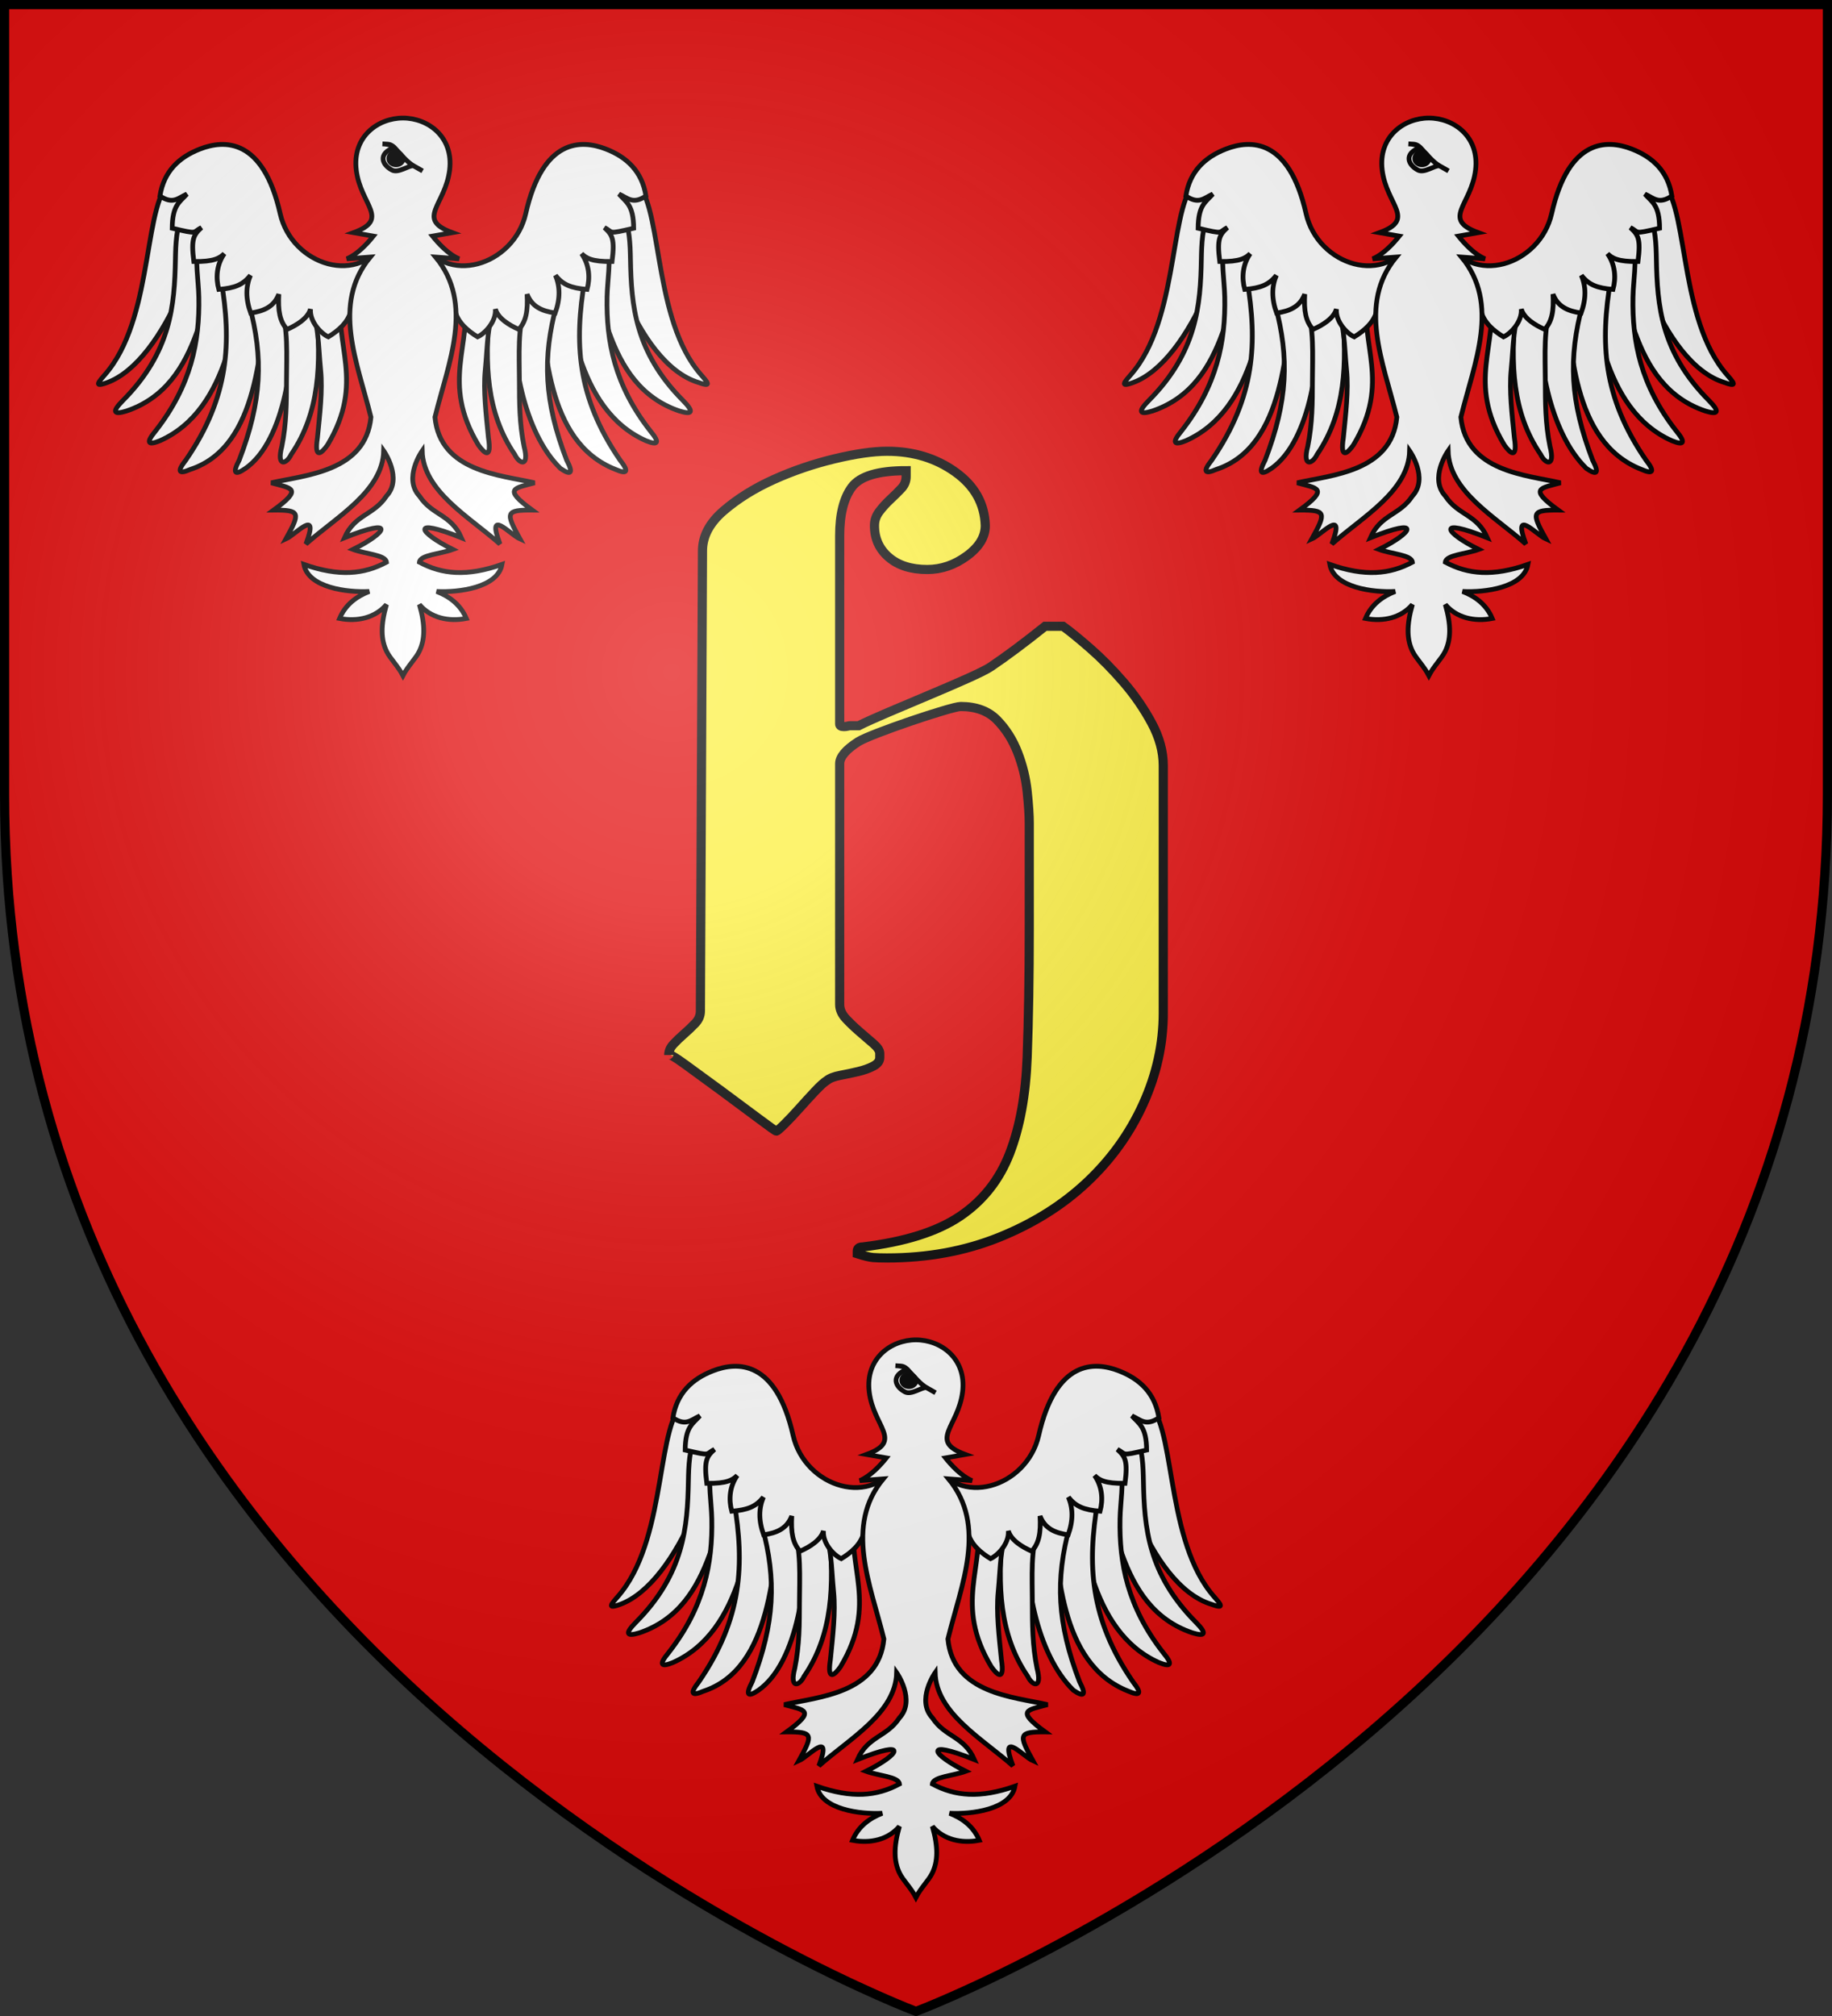 <?xml version="1.0" encoding="UTF-8" standalone="no"?>
<svg
   xmlns:dc="http://purl.org/dc/elements/1.1/"
   xmlns:cc="http://creativecommons.org/ns#"
   xmlns:rdf="http://www.w3.org/1999/02/22-rdf-syntax-ns#"
   xmlns:svg="http://www.w3.org/2000/svg"
   xmlns="http://www.w3.org/2000/svg"
   xmlns:xlink="http://www.w3.org/1999/xlink"
   xmlns:sodipodi="http://sodipodi.sourceforge.net/DTD/sodipodi-0.dtd"
   xmlns:inkscape="http://www.inkscape.org/namespaces/inkscape"
   width="600"
   height="660"
   viewBox="0 0 600 660"
   id="svg2"
   sodipodi:version="0.32"
   inkscape:version="0.46"
   sodipodi:docname="Blason_de_la_ville_de_Henriville-A_(Moselle).svg"
   inkscape:output_extension="org.inkscape.output.svg.inkscape"
   version="1.0">
  <rect x="0" y="0" width="600" height="660" fill="#333333" stroke="none"/>
  <sodipodi:namedview
     inkscape:window-height="977"
     inkscape:window-width="1280"
     inkscape:pageshadow="2"
     inkscape:pageopacity="0.0"
     guidetolerance="10.0"
     gridtolerance="10.0"
     objecttolerance="10.0"
     borderopacity="1.0"
     bordercolor="#666666"
     pagecolor="#ffffff"
     id="base"
     showgrid="false"
     inkscape:zoom="1.1863636"
     inkscape:cx="300"
     inkscape:cy="330"
     inkscape:window-x="-4"
     inkscape:window-y="-4"
     inkscape:current-layer="layer4"
     inkscape:object-nodes="true"
     inkscape:window-maximized="1" />
  <defs
     id="defs4">
    <radialGradient
       id="Gradient1"
       gradientUnits="userSpaceOnUse"
       cx="-80"
       cy="-80"
       r="405">
      <stop
         style="stop-color:#fff;stop-opacity:0.31"
         offset="0"
         id="stop7" />
      <stop
         style="stop-color:#fff;stop-opacity:0.25"
         offset="0.19"
         id="stop9" />
      <stop
         style="stop-color:#6b6b6b;stop-opacity:0.125"
         offset="0.6"
         id="stop11" />
      <stop
         style="stop-color:#000;stop-opacity:0.125"
         offset="1"
         id="stop13" />
    </radialGradient>
    <clipPath
       id="shield_cut">
      <path
         id="shield"
         d="M -298.5,-298.5 L 298.5,-298.5 L 298.5,-40 C 298.5,246.31 0,358.5 0,358.5 C 0,358.5 -298.5,246.31 -298.5,-40 L -298.5,-298.5 z" />
    </clipPath>
    <g
       id="s">
      <g
         id="c">
        <path
           transform="matrix(0.951,0.309,-0.309,0.951,0,-1)"
           d="M 0,0 L 0,1 L 0.5,1 L 0,0 z "
           id="t" />
        <use
           height="540"
           width="810"
           y="0"
           x="0"
           id="use2144"
           transform="scale(-1,1)"
           xlink:href="#t" />
      </g>
      <g
         id="a">
        <use
           height="540"
           width="810"
           y="0"
           x="0"
           id="use2147"
           transform="matrix(0.309,0.951,-0.951,0.309,0,0)"
           xlink:href="#c" />
        <use
           height="540"
           width="810"
           y="0"
           x="0"
           id="use2149"
           transform="matrix(-0.809,0.588,-0.588,-0.809,0,0)"
           xlink:href="#c" />
      </g>
      <use
         height="540"
         width="810"
         y="0"
         x="0"
         id="use2151"
         transform="scale(-1,1)"
         xlink:href="#a" />
    </g>
    <linearGradient
       id="linearGradient2893">
      <stop
         id="stop2895"
         offset="0"
         style="stop-color:white;stop-opacity:0.314;" />
      <stop
         style="stop-color:white;stop-opacity:0.251;"
         offset="0.19"
         id="stop2897" />
      <stop
         id="stop2901"
         offset="0.6"
         style="stop-color:#6b6b6b;stop-opacity:0.125;" />
      <stop
         id="stop2899"
         offset="1"
         style="stop-color:black;stop-opacity:0.125;" />
    </linearGradient>
    <radialGradient
       inkscape:collect="always"
       xlink:href="#linearGradient2893"
       id="radialGradient15340"
       gradientUnits="userSpaceOnUse"
       gradientTransform="matrix(1.551,0,0,1.35,-152.894,151.099)"
       cx="285.186"
       cy="200.448"
       fx="285.186"
       fy="200.448"
       r="300" />
  </defs>
  <g
     id="layer4"
     inkscape:label="Fond écu"
     inkscape:groupmode="layer"
     transform="translate(300,300)">
    <use
       xlink:href="#shield"
       id="use18"
       style="fill:#e20909"
       x="0"
       y="0"
       width="600"
       height="660" />
  </g>
  <g
     id="layer3"
     inkscape:label="Meubles"
     inkscape:groupmode="layer"
     transform="translate(300,300)">
    <g
       id="g11664"
       transform="matrix(1.562,0,0,1.562,-100.543,137.865)">
      <g
         transform="translate(-242.137,-297.907)"
         style="display:inline"
         inkscape:label="Fond écu"
         id="g11666" />
      <g
         transform="translate(-242.137,-297.907)"
         inkscape:label="Meubles"
         id="g11668">
        <g
           id="g13816">
          <path
             sodipodi:nodetypes="cccccc"
             id="path14673"
             d="M 258.138,311.507 C 252.024,315.145 254.37,338.817 244.862,351.139 C 243.544,352.927 240.8,355.206 244.485,353.843 C 256.631,349.389 266.517,322.56 265.164,309.438 C 264.111,309.439 262.181,309.367 261.119,309.44 C 259.359,310.129 259.898,310.818 258.138,311.507 z"
             style="fill:#ffffff;fill-opacity:1;fill-rule:evenodd;stroke:#000000;stroke-width:1;stroke-linecap:butt;stroke-linejoin:miter;stroke-miterlimit:4;stroke-dasharray:none;stroke-opacity:1"
             inkscape:transform-center-x="81.419103"
             inkscape:transform-center-y="-10.853584" />
          <path
             sodipodi:nodetypes="cscccccc"
             id="path14675"
             d="M 260.411,318.415 C 258.941,320.961 258.835,325.018 258.779,327.998 C 258.599,337.607 257.857,347.469 247.75,357.625 C 245.4,360.003 245.793,360.647 248.509,359.812 C 264.721,354.357 264.497,333.956 269.675,322.543 C 269.285,320.107 269.51,317.74 267.931,316.2 C 266.885,316.315 265.84,316.309 264.792,316.498 C 263.118,317.375 262.085,317.538 260.411,318.415 z"
             style="fill:#ffffff;fill-opacity:1;fill-rule:evenodd;stroke:#000000;stroke-width:1;stroke-linecap:butt;stroke-linejoin:miter;stroke-miterlimit:4;stroke-dasharray:none;stroke-opacity:1"
             inkscape:transform-center-x="32.50414"
             inkscape:transform-center-y="-7.1189567" />
          <path
             sodipodi:nodetypes="cscccccc"
             id="path14671"
             d="M 263.506,324.384 C 262.875,328.815 263.611,332.297 263.685,335.942 C 263.874,345.24 262.1,354.425 254.616,363.988 C 252.542,366.482 252.975,367.072 255.532,366.04 C 270.3,359.471 271.742,338.773 273.691,327.315 C 273.112,324.991 272.085,322.774 270.431,321.416 C 269.429,321.614 268.419,321.695 267.421,321.965 C 265.875,322.952 265.052,323.397 263.506,324.384 z"
             style="fill:#ffffff;fill-opacity:1;fill-rule:evenodd;stroke:#000000;stroke-width:1;stroke-linecap:butt;stroke-linejoin:miter;stroke-miterlimit:4;stroke-dasharray:none;stroke-opacity:1"
             inkscape:transform-center-x="-8.1813582"
             inkscape:transform-center-y="-7.6424899" />
          <path
             sodipodi:nodetypes="ccccccc"
             id="path14677"
             d="M 268.367,332.312 C 270.563,345.406 270.097,356.803 260.976,370.076 C 259.021,372.555 259.457,373.119 261.919,372.05 C 276.493,367.276 276.531,345.562 278.139,334.362 C 277.516,332.116 277.364,329.985 275.72,328.704 C 274.75,328.923 273.769,329.027 272.805,329.314 C 271.326,330.314 269.846,331.313 268.367,332.312 z"
             style="fill:#ffffff;fill-opacity:1;fill-rule:evenodd;stroke:#000000;stroke-width:1;stroke-linecap:butt;stroke-linejoin:miter;stroke-miterlimit:4;stroke-dasharray:none;stroke-opacity:1"
             inkscape:transform-center-x="16.400283"
             inkscape:transform-center-y="-1.6707981" />
          <path
             sodipodi:nodetypes="ccccccc"
             id="path14679"
             d="M 274.264,337.559 C 277.267,348.673 276.892,357.773 272.158,370.091 C 270.697,372.891 271.23,373.364 273.451,371.856 C 281.734,366.079 284.074,348.162 282.973,337.376 C 282.179,334.35 281.108,333.852 278.287,332.645 C 277.374,333.04 276.43,333.324 275.536,333.786 C 274.438,335.379 273.753,335.091 274.264,337.559 z"
             style="fill:#ffffff;fill-opacity:1;fill-rule:evenodd;stroke:#000000;stroke-width:1;stroke-linecap:butt;stroke-linejoin:miter;stroke-miterlimit:4;stroke-dasharray:none;stroke-opacity:1" />
          <path
             sodipodi:nodetypes="csccccc"
             id="path14681"
             d="M 280.763,337.415 C 282.484,342.563 282.083,347.877 282.068,353.624 C 282.057,357.886 282.073,362.385 281.088,367.232 C 279.925,371.699 282.104,370.937 283.045,368.92 C 289.067,360.132 289.337,349.777 288.315,338.721 C 288.249,337.149 289.259,335.303 284.689,332.407 C 281.142,333.34 279.704,334.227 280.763,337.415 z"
             style="fill:#ffffff;fill-opacity:1;fill-rule:evenodd;stroke:#000000;stroke-width:1;stroke-linecap:butt;stroke-linejoin:miter;stroke-miterlimit:4;stroke-dasharray:none;stroke-opacity:1"
             inkscape:transform-center-x="5.0521631"
             inkscape:transform-center-y="-1.5425572" />
          <path
             style="fill:#ffffff;fill-opacity:1;fill-rule:evenodd;stroke:#000000;stroke-width:1;stroke-linecap:butt;stroke-linejoin:miter;stroke-miterlimit:4;stroke-dasharray:none;stroke-opacity:1"
             d="M 286.772,337.207 C 288.917,341.446 288.681,345.76 289.229,351.263 C 289.651,355.504 289.041,360.519 288.553,365.442 C 287.85,370.004 289.395,368.745 290.672,366.923 C 298.641,353.653 291.893,346.029 293.604,335.182 C 292.728,333.194 292.022,330.528 287.772,333.756 L 286.772,337.207 z"
             id="path12997"
             sodipodi:nodetypes="csccccc"
             inkscape:transform-center-y="11.246663"
             inkscape:transform-center-x="-0.25406483" />
          <path
             sodipodi:nodetypes="csscccccccccccccccc"
             id="path3971"
             d="M 303.131,323.53 C 297.631,333.938 283.201,329.305 280.743,318.443 C 277.151,302.573 269.047,302.914 263.929,304.899 C 259.539,306.602 256.348,309.585 255.533,314.745 C 258.283,316.562 259.276,315.213 261.176,314.345 C 259.659,316.055 258.147,316.62 258.106,321.499 C 263.794,322.843 262.244,322.377 264.236,321.372 C 262.602,322.878 262.027,323.695 262.639,328.476 C 266.862,328.551 268.101,327.755 269.025,326.83 C 267.38,329.197 267.228,331.933 267.874,334.323 C 271.215,334.048 272.962,333.363 274.509,331.372 C 273.534,333.675 273.471,336.233 274.56,339.271 C 277.329,338.875 279.457,337.954 280.456,335.323 C 280.26,338.769 280.648,341.046 282.198,342.704 C 284.201,341.825 286.539,340.404 287.104,338.437 C 286.886,341.07 289.322,343.599 290.834,344.267 C 292.785,343.082 295.004,341.319 295.607,338.666 C 299.75,334.128 298.772,334.134 306.767,335.761 C 306.1,332.16 304.785,326.533 303.131,323.53 z"
             style="fill:#ffffff;fill-opacity:1;fill-rule:evenodd;stroke:#000000;stroke-width:1;stroke-linecap:butt;stroke-linejoin:miter;stroke-miterlimit:4;stroke-dasharray:none;stroke-opacity:1" />
          <path
             inkscape:transform-center-y="-10.853584"
             inkscape:transform-center-x="81.419103"
             style="fill:#ffffff;fill-opacity:1;fill-rule:evenodd;stroke:#000000;stroke-width:1;stroke-linecap:butt;stroke-linejoin:miter;stroke-miterlimit:4;stroke-dasharray:none;stroke-opacity:1"
             d="M 354.83,311.507 C 360.944,315.145 358.599,338.817 368.106,351.139 C 369.425,352.927 372.168,355.206 368.484,353.843 C 355.316,349.9 346.451,322.56 347.805,309.438 C 348.858,309.439 350.787,309.367 351.85,309.44 C 353.609,310.129 353.071,310.818 354.83,311.507 z"
             id="path14890"
             sodipodi:nodetypes="cccccc" />
          <path
             inkscape:transform-center-y="-7.1189567"
             inkscape:transform-center-x="32.50414"
             style="fill:#ffffff;fill-opacity:1;fill-rule:evenodd;stroke:#000000;stroke-width:1;stroke-linecap:butt;stroke-linejoin:miter;stroke-miterlimit:4;stroke-dasharray:none;stroke-opacity:1"
             d="M 352.557,318.415 C 354.028,320.961 354.133,325.018 354.189,327.998 C 354.37,337.607 355.111,347.469 365.219,357.625 C 367.569,360.003 367.176,360.647 364.46,359.812 C 348.247,354.357 348.471,333.956 343.294,322.543 C 343.684,320.107 343.459,317.74 345.037,316.2 C 346.084,316.315 347.128,316.309 348.176,316.498 C 349.85,317.375 350.884,317.538 352.557,318.415 z"
             id="path14892"
             sodipodi:nodetypes="cscccccc" />
          <path
             inkscape:transform-center-y="-7.6424899"
             inkscape:transform-center-x="-8.1813582"
             style="fill:#ffffff;fill-opacity:1;fill-rule:evenodd;stroke:#000000;stroke-width:1;stroke-linecap:butt;stroke-linejoin:miter;stroke-miterlimit:4;stroke-dasharray:none;stroke-opacity:1"
             d="M 349.462,324.384 C 350.094,328.815 349.357,332.297 349.283,335.942 C 349.095,345.24 350.868,354.425 358.353,363.988 C 360.427,366.482 359.994,367.072 357.437,366.04 C 342.668,359.471 341.226,338.773 339.278,327.315 C 339.857,324.991 340.883,322.774 342.537,321.416 C 343.54,321.614 344.55,321.695 345.548,321.965 C 347.093,322.952 347.917,323.397 349.462,324.384 z"
             id="path14894"
             sodipodi:nodetypes="cscccccc" />
          <path
             inkscape:transform-center-y="-1.6707981"
             inkscape:transform-center-x="16.400283"
             style="fill:#ffffff;fill-opacity:1;fill-rule:evenodd;stroke:#000000;stroke-width:1;stroke-linecap:butt;stroke-linejoin:miter;stroke-miterlimit:4;stroke-dasharray:none;stroke-opacity:1"
             d="M 344.601,332.312 C 342.406,345.406 342.871,356.803 351.992,370.076 C 353.948,372.555 353.512,373.119 351.049,372.05 C 336.22,366.254 336.437,345.562 334.83,334.362 C 335.452,332.116 335.604,329.985 337.248,328.704 C 338.219,328.923 339.2,329.027 340.164,329.314 C 341.643,330.314 343.122,331.313 344.601,332.312 z"
             id="path14896"
             sodipodi:nodetypes="ccccccc" />
          <path
             style="fill:#ffffff;fill-opacity:1;fill-rule:evenodd;stroke:#000000;stroke-width:1;stroke-linecap:butt;stroke-linejoin:miter;stroke-miterlimit:4;stroke-dasharray:none;stroke-opacity:1"
             d="M 338.704,337.559 C 335.702,348.673 336.077,357.773 340.81,370.091 C 342.272,372.891 341.738,373.364 339.517,371.856 C 331.745,364.292 328.894,348.162 329.996,337.376 C 330.79,334.35 331.86,333.852 334.681,332.645 C 335.594,333.04 336.539,333.324 337.433,333.786 C 338.531,335.379 339.216,335.091 338.704,337.559 z"
             id="path14898"
             sodipodi:nodetypes="ccccccc" />
          <path
             inkscape:transform-center-y="-1.5425572"
             inkscape:transform-center-x="5.0521631"
             style="fill:#ffffff;fill-opacity:1;fill-rule:evenodd;stroke:#000000;stroke-width:1;stroke-linecap:butt;stroke-linejoin:miter;stroke-miterlimit:4;stroke-dasharray:none;stroke-opacity:1"
             d="M 332.206,337.415 C 330.485,342.563 330.886,347.877 330.901,353.624 C 330.912,357.886 330.895,362.385 331.881,367.232 C 333.044,371.699 330.864,370.937 329.924,368.92 C 323.901,360.132 323.631,349.777 324.653,338.721 C 324.719,337.149 323.709,335.303 328.279,332.407 C 331.826,333.34 333.265,334.227 332.206,337.415 z"
             id="path14900"
             sodipodi:nodetypes="csccccc" />
          <path
             inkscape:transform-center-x="-0.25406483"
             inkscape:transform-center-y="11.246663"
             sodipodi:nodetypes="csccccc"
             id="path14902"
             d="M 326.197,337.207 C 324.052,341.446 324.288,345.76 323.74,351.263 C 323.318,355.504 323.927,360.519 324.415,365.442 C 325.118,370.004 323.574,368.745 322.297,366.923 C 314.328,353.653 321.075,346.029 319.364,335.182 C 320.241,333.194 320.946,330.528 325.196,333.756 L 326.197,337.207 z"
             style="fill:#ffffff;fill-opacity:1;fill-rule:evenodd;stroke:#000000;stroke-width:1;stroke-linecap:butt;stroke-linejoin:miter;stroke-miterlimit:4;stroke-dasharray:none;stroke-opacity:1" />
          <path
             style="fill:#ffffff;fill-opacity:1;fill-rule:evenodd;stroke:#000000;stroke-width:1;stroke-linecap:butt;stroke-linejoin:miter;stroke-miterlimit:4;stroke-dasharray:none;stroke-opacity:1"
             d="M 309.837,323.53 C 315.337,333.938 329.768,329.305 332.226,318.443 C 335.817,302.573 343.921,302.914 349.039,304.899 C 353.43,306.602 356.621,309.585 357.435,314.745 C 354.686,316.562 353.693,315.213 351.792,314.345 C 353.309,316.055 354.822,316.62 354.862,321.499 C 349.175,322.843 350.725,322.377 348.733,321.372 C 350.367,322.878 350.942,323.695 350.329,328.476 C 346.106,328.551 344.867,327.755 343.944,326.83 C 345.589,329.197 345.741,331.933 345.094,334.323 C 341.753,334.048 340.006,333.363 338.459,331.372 C 339.435,333.675 339.497,336.233 338.409,339.271 C 335.64,338.875 333.512,337.954 332.512,335.323 C 332.709,338.769 332.321,341.046 330.77,342.704 C 328.768,341.825 326.43,340.404 325.865,338.437 C 326.083,341.07 323.647,343.599 322.135,344.267 C 320.183,343.082 317.965,341.319 317.361,338.666 C 313.219,334.128 314.197,334.134 306.201,335.761 C 306.868,332.16 308.184,326.533 309.837,323.53 z"
             id="path14904"
             sodipodi:nodetypes="csscccccccccccccccc" />
          <path
             sodipodi:nodetypes="csccccccccccccccccccscsccccccccccccccccccsc"
             d="M 306.484,298.407 C 311.705,298.405 317.121,302.292 316.272,309.306 C 315.379,316.681 309.054,319.561 316.833,322.425 L 312.689,323.151 C 313.801,324.54 315.903,326.915 318.262,327.919 L 313.336,327.546 C 321.481,337.405 316.041,349.591 313.198,361.103 C 314.272,372.529 326.972,373.223 334.089,374.862 C 329.901,376.024 327.293,375.986 333.595,380.577 C 327.981,380.544 327.987,381.127 331.022,386.626 C 328.993,385.725 323.891,379.92 326.824,387.687 C 320.362,381.974 310.743,376.643 310.517,368.155 C 310.517,368.155 306.471,373.922 309.939,377.632 C 312.609,381.703 316.568,381.435 318.744,386.374 C 307.824,382.007 309.786,385.259 316.939,388.824 C 314.269,389.804 310.101,389.96 309.939,391.496 C 314.7,394.049 319.881,394.549 327.255,391.962 C 326.366,396.837 318.175,397.878 313.544,397.628 C 316.18,398.657 318.541,400.348 319.771,403.294 C 315.972,404.015 312.276,403.138 309.939,400.375 C 311.196,404.742 311.109,407.749 309.893,410.216 C 309.157,411.709 307.571,413.202 306.484,415.264 C 305.398,413.202 303.811,411.709 303.076,410.216 C 301.859,407.749 301.773,404.742 303.029,400.375 C 300.693,403.138 296.996,404.015 293.197,403.294 C 294.428,400.348 296.789,398.657 299.424,397.628 C 294.793,397.878 286.603,396.837 285.714,391.962 C 293.087,394.549 298.269,394.049 303.029,391.496 C 302.867,389.96 298.7,389.804 296.03,388.824 C 303.183,385.259 305.144,382.007 294.225,386.374 C 296.401,381.435 300.36,381.703 303.029,377.632 C 306.498,373.922 302.452,368.155 302.452,368.155 C 302.225,376.643 292.606,381.974 286.144,387.687 C 289.077,379.92 283.976,385.725 281.946,386.626 C 284.982,381.127 284.987,380.544 279.374,380.577 C 285.675,375.986 283.067,376.024 278.88,374.862 C 285.996,373.223 298.696,372.529 299.77,361.103 C 296.927,349.591 291.487,337.405 299.633,327.546 L 294.706,327.919 C 297.065,326.915 299.168,324.54 300.279,323.151 L 296.135,322.425 C 303.914,319.561 297.59,316.681 296.697,309.306 C 295.847,302.292 301.263,298.405 306.484,298.407 z"
             style="fill:#ffffff;fill-opacity:1;fill-rule:evenodd;stroke:#000000;stroke-width:1;stroke-linecap:butt;stroke-linejoin:miter;stroke-miterlimit:4;stroke-dasharray:none;stroke-opacity:1"
             id="path13584" />
          <path
             style="fill:#ffffff;fill-opacity:1;fill-rule:evenodd;stroke:#000000;stroke-width:1;stroke-linecap:butt;stroke-linejoin:miter;stroke-miterlimit:4;stroke-dasharray:none;stroke-opacity:1"
             d="M 302.206,303.826 C 303.302,303.944 303.762,303.706 304.692,304.57 C 306.372,306.411 307.51,307.728 308.695,308.408 C 309.443,308.837 310.017,309.149 310.598,309.493 C 310.355,309.361 309.218,308.675 308.669,308.419 C 307.716,308.287 305.551,310.021 304.198,309.315 C 302.017,308.177 301.23,305.838 304.628,304.6 C 304.588,304.309 303.597,303.852 302.206,303.826 z"
             id="path3979"
             sodipodi:nodetypes="ccsccscc" />
          <path
             style="fill:#000000;fill-opacity:1;fill-rule:evenodd;stroke:#000000;stroke-width:1;stroke-linecap:round;stroke-linejoin:round;stroke-miterlimit:4;stroke-dasharray:none;stroke-dashoffset:0;stroke-opacity:1"
             d="M 304.41,308.086 C 303.657,307.786 303.323,307.006 303.666,306.345 C 304.008,305.684 305.011,305.193 305.65,305.692 C 306.262,306.17 306.728,306.784 306.395,307.433 C 306.063,308.079 305.209,308.374 304.462,308.106"
             id="path3981"
             sodipodi:nodetypes="csssc" />
        </g>
      </g>
    </g>
    <use
       x="0"
       y="0"
       xlink:href="#g11664"
       id="use11780"
       transform="translate(-168,-400)"
       width="600"
       height="660" />
    <use
       x="0"
       y="0"
       xlink:href="#g11664"
       id="use11782"
       transform="translate(168,-400)"
       width="600"
       height="660" />
    <path
       style="font-size:144px;font-style:normal;font-variant:normal;font-weight:normal;font-stretch:normal;text-align:start;line-height:100%;writing-mode:lr-tb;text-anchor:start;fill:#fcef3c;fill-opacity:1;stroke:#000000;stroke-width:3;stroke-linecap:butt;stroke-linejoin:miter;stroke-opacity:1;font-family:PlainGermanica;-inkscape-font-specification:PlainGermanica"
       d="M -19.235,109.621 L -19.235,110.448 C -16.936,111.185 -15.21,111.6 -14.056,111.693 C -12.903,111.786 -11.406,111.832 -9.563,111.832 C 3.803,111.832 16.072,109.575 27.245,105.061 C 38.418,100.547 47.978,94.556 55.927,87.089 C 63.876,79.622 70.039,71.051 74.416,61.376 C 78.793,51.701 80.981,41.792 80.981,31.651 L 80.981,-49.358 C 80.981,-53.965 79.714,-58.618 77.179,-63.318 C 74.644,-68.017 71.593,-72.44 68.025,-76.586 C 64.456,-80.731 60.828,-84.417 57.14,-87.643 C 53.452,-90.869 50.455,-93.312 48.149,-94.971 L 42.274,-94.971 C 35.595,-89.627 29.662,-85.205 24.477,-81.703 C 19.291,-78.201 -10.487,-66.65 -18.777,-62.409 L -21.54,-62.409 C -21.772,-62.409 -22.06,-62.362 -22.405,-62.27 C -22.749,-62.177 -23.154,-62.13 -23.618,-62.13 C -24.539,-62.13 -24.999,-62.409 -24.999,-62.966 L -24.999,-124.619 C -24.999,-131.621 -23.674,-136.92 -21.023,-140.515 C -18.372,-144.109 -12.441,-145.906 -3.23,-145.906 L -3.23,-143.974 C -3.231,-142.5 -3.749,-141.209 -4.786,-140.101 C -5.823,-138.993 -7.033,-137.795 -8.414,-136.507 C -9.796,-135.219 -11.005,-133.883 -12.042,-132.499 C -13.08,-131.115 -13.598,-129.594 -13.598,-127.934 C -13.598,-123.699 -12.042,-120.244 -8.931,-117.569 C -5.82,-114.894 -1.613,-113.557 3.688,-113.557 C 8.294,-113.557 12.613,-115.032 16.645,-117.982 C 20.677,-120.933 22.694,-124.25 22.694,-127.934 C 22.462,-135.123 19.178,-140.976 12.843,-145.493 C 6.508,-150.01 -0.924,-152.268 -9.453,-152.268 C -14.059,-152.268 -19.817,-151.438 -26.729,-149.779 C -33.641,-148.12 -40.264,-145.861 -46.599,-143.004 C -52.934,-140.146 -58.406,-136.736 -63.015,-132.773 C -67.624,-128.81 -69.929,-124.433 -69.929,-119.64 L -70.614,31.036 C -70.614,32.516 -71.191,33.855 -72.344,35.053 C -73.497,36.251 -74.708,37.403 -75.977,38.508 C -77.247,39.613 -78.398,40.719 -79.432,41.824 C -80.465,42.929 -80.982,44.126 -80.982,45.414 C -80.982,44.863 -79.198,45.878 -75.629,48.46 C -72.061,51.042 -68.087,53.944 -63.706,57.167 C -59.326,60.391 -55.293,63.384 -51.609,66.149 C -47.925,68.914 -45.966,70.296 -45.734,70.296 C -45.502,70.296 -44.637,69.559 -43.14,68.086 C -41.642,66.612 -40.03,64.907 -38.304,62.972 C -36.578,61.037 -34.85,59.149 -33.12,57.307 C -31.391,55.464 -30.065,54.265 -29.144,53.708 C -28.223,52.971 -26.783,52.419 -24.825,52.05 C -22.867,51.682 -20.909,51.267 -18.951,50.806 C -16.992,50.344 -15.322,49.745 -13.941,49.008 C -12.559,48.271 -11.868,47.352 -11.868,46.249 L -11.868,44.866 C -11.868,43.943 -12.559,42.883 -13.941,41.685 C -15.322,40.486 -16.82,39.196 -18.434,37.812 C -20.047,36.428 -21.545,34.999 -22.927,33.526 C -24.308,32.052 -24.999,30.485 -24.999,28.826 L -24.999,-49.972 C -24.999,-52.182 -22.983,-54.577 -18.951,-57.157 C -14.918,-59.735 11.636,-68.705 14.631,-68.705 C 19.7,-68.705 23.675,-67.231 26.554,-64.284 C 29.434,-61.336 31.68,-57.788 33.294,-53.64 C 34.907,-49.491 35.944,-45.252 36.405,-40.92 C 36.866,-36.589 37.096,-33.133 37.096,-30.551 L 37.096,4.009 C 37.096,19.861 36.866,33.915 36.405,46.171 C 35.944,58.428 34.042,68.888 30.699,77.55 C 27.356,86.213 21.94,93.078 14.452,98.146 C 6.963,103.215 -3.692,106.578 -17.516,108.238 C -18.662,108.238 -19.235,108.699 -19.235,109.621 L -19.235,109.621 z"
       id="text11871"
       sodipodi:nodetypes="ccsssssccsssccsccssccsccssssssscsssssccssssssssssscsssccsssccsssssccsssccc" />
  </g>
  <g
     id="layer2"
     inkscape:label="Reflet final"
     inkscape:groupmode="layer"
     transform="translate(300,300)"
     sodipodi:insensitive="true">
    <use
       xlink:href="#shield"
       id="use22"
       style="fill:url(#Gradient1)"
       x="0"
       y="0"
       width="600"
       height="660" />
  </g>
  <g
     id="layer1"
     inkscape:label="Contour final"
     inkscape:groupmode="layer"
     transform="translate(300,300)"
     sodipodi:insensitive="true">
    <use
       xlink:href="#shield"
       style="fill:none;stroke:#000000;stroke-width:3"
       id="use25"
       x="0"
       y="0"
       width="600"
       height="660" />
  </g>
</svg>
